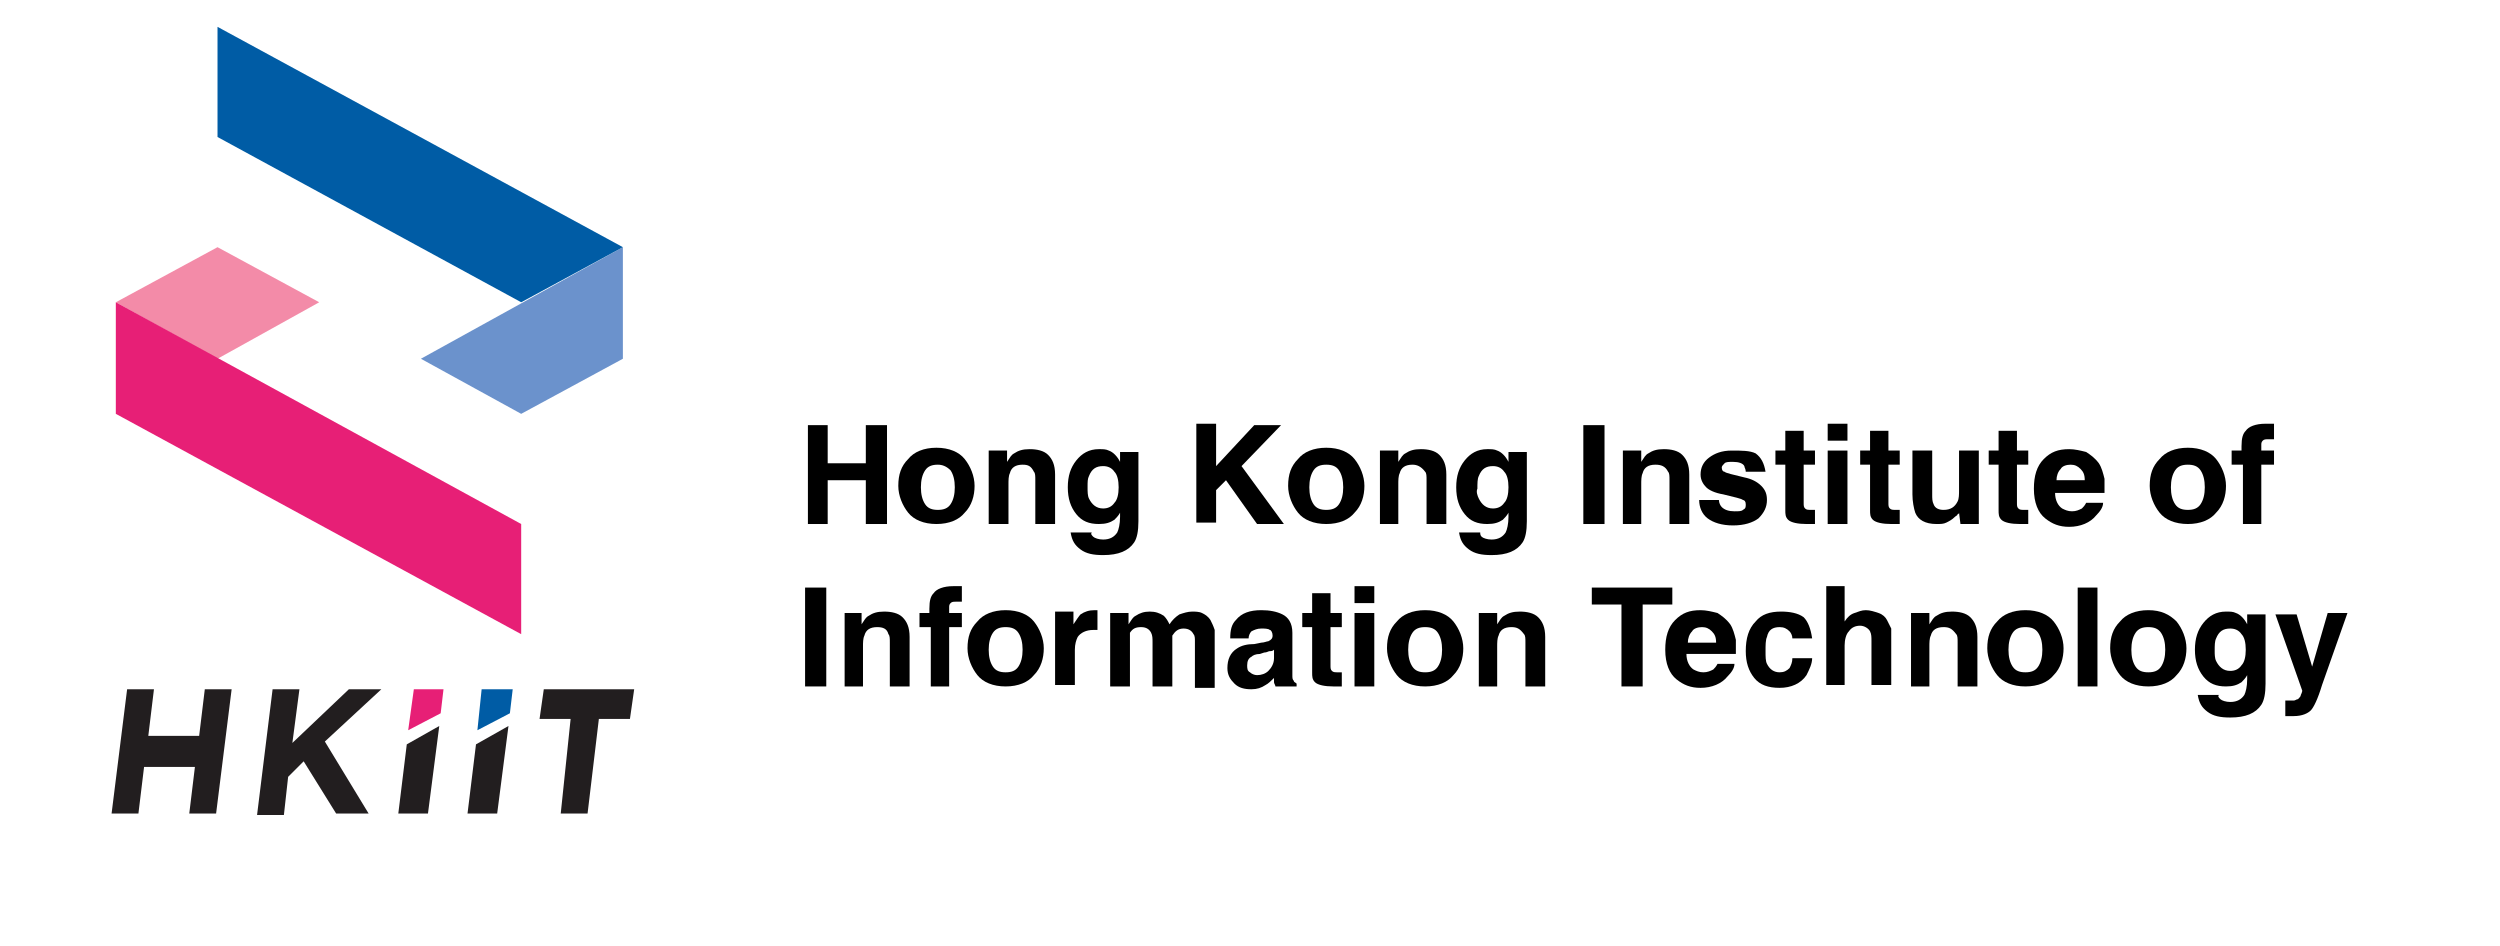 <?xml version="1.0" encoding="utf-8"?>
<!-- Generator: Adobe Illustrator 27.5.0, SVG Export Plug-In . SVG Version: 6.00 Build 0)  -->
<svg version="1.1" id="Layer_1" xmlns="http://www.w3.org/2000/svg" xmlns:xlink="http://www.w3.org/1999/xlink" x="0px" y="0px"
	 viewBox="0 0 177 67" style="enable-background:new 0 0 177 67;" xml:space="preserve">
<style type="text/css">
	.st0{fill:#6B92CC;}
	.st1{fill:#005CA5;}
	.st2{fill:#F38BA8;}
	.st3{fill:#E71F76;}
	.st4{fill:#221E1F;}
</style>
<path d="M61.3,37.1v-3.1h-2.7v3.1h-1.4v-7h1.4v2.7h2.7v-2.7h1.5v7H61.3z"/>
<path d="M68.3,32.5c0.4,0.5,0.7,1.2,0.7,1.9c0,0.7-0.2,1.4-0.7,1.9c-0.4,0.5-1.1,0.8-2,0.8c-0.9,0-1.6-0.3-2-0.8
	c-0.4-0.5-0.7-1.2-0.7-1.9c0-0.8,0.2-1.4,0.7-1.9c0.4-0.5,1.1-0.8,2-0.8C67.2,31.7,67.9,32,68.3,32.5z M66.4,32.9
	c-0.4,0-0.7,0.1-0.9,0.4c-0.2,0.3-0.3,0.7-0.3,1.2c0,0.5,0.1,0.9,0.3,1.2c0.2,0.3,0.5,0.4,0.9,0.4c0.4,0,0.7-0.1,0.9-0.4
	c0.2-0.3,0.3-0.7,0.3-1.2c0-0.5-0.1-0.9-0.3-1.2C67,33,66.7,32.9,66.4,32.9z"/>
<path d="M72.4,32.9c-0.5,0-0.8,0.2-0.9,0.6c-0.1,0.2-0.1,0.5-0.1,0.8v2.8H70v-5.2h1.3v0.8c0.2-0.3,0.3-0.5,0.5-0.6
	c0.3-0.2,0.6-0.3,1.1-0.3c0.5,0,1,0.1,1.3,0.4c0.3,0.3,0.5,0.7,0.5,1.4v3.5h-1.4v-3.1c0-0.3,0-0.5-0.1-0.6
	C73,33,72.8,32.9,72.4,32.9L72.4,32.9z"/>
<path d="M77.4,38c0.1,0.1,0.4,0.2,0.7,0.2c0.5,0,0.8-0.2,1-0.5c0.1-0.2,0.2-0.6,0.2-1.1v-0.3c-0.1,0.2-0.3,0.4-0.4,0.5
	c-0.3,0.2-0.6,0.3-1.1,0.3c-0.7,0-1.2-0.2-1.6-0.7c-0.4-0.5-0.6-1.1-0.6-1.9c0-0.8,0.2-1.4,0.6-1.9c0.4-0.5,0.9-0.8,1.6-0.8
	c0.3,0,0.5,0,0.7,0.1c0.3,0.1,0.6,0.4,0.8,0.8v-0.7h1.3v4.9c0,0.7-0.1,1.2-0.3,1.5c-0.4,0.6-1.1,0.9-2.2,0.9c-0.7,0-1.2-0.1-1.6-0.4
	c-0.4-0.3-0.6-0.6-0.7-1.2h1.5C77.2,37.8,77.3,37.9,77.4,38L77.4,38z M77.1,35.3c0.2,0.4,0.5,0.7,1,0.7c0.3,0,0.6-0.1,0.8-0.4
	c0.2-0.2,0.3-0.6,0.3-1.1c0-0.5-0.1-0.9-0.3-1.1c-0.2-0.3-0.5-0.4-0.8-0.4c-0.5,0-0.8,0.2-1,0.7C77,33.9,77,34.1,77,34.5
	C77,34.8,77,35.1,77.1,35.3L77.1,35.3z"/>
<path d="M90.9,37.1H89L86.8,34l-0.7,0.7v2.3h-1.4v-7h1.4V33l2.7-2.9h1.9L87.9,33L90.9,37.1L90.9,37.1z"/>
<path d="M95.9,32.5c0.4,0.5,0.7,1.2,0.7,1.9c0,0.7-0.2,1.4-0.7,1.9c-0.4,0.5-1.1,0.8-2,0.8s-1.6-0.3-2-0.8c-0.4-0.5-0.7-1.2-0.7-1.9
	c0-0.8,0.2-1.4,0.7-1.9c0.4-0.5,1.1-0.8,2-0.8S95.5,32,95.9,32.5z M93.9,32.9c-0.4,0-0.7,0.1-0.9,0.4c-0.2,0.3-0.3,0.7-0.3,1.2
	c0,0.5,0.1,0.9,0.3,1.2c0.2,0.3,0.5,0.4,0.9,0.4c0.4,0,0.7-0.1,0.9-0.4c0.2-0.3,0.3-0.7,0.3-1.2c0-0.5-0.1-0.9-0.3-1.2
	C94.6,33,94.3,32.9,93.9,32.9z"/>
<path d="M100,32.9c-0.5,0-0.8,0.2-0.9,0.6c-0.1,0.2-0.1,0.5-0.1,0.8v2.8h-1.3v-5.2h1.3v0.8c0.2-0.3,0.3-0.5,0.5-0.6
	c0.3-0.2,0.6-0.3,1.1-0.3c0.5,0,1,0.1,1.3,0.4c0.3,0.3,0.5,0.7,0.5,1.4v3.5h-1.4v-3.1c0-0.3,0-0.5-0.1-0.6
	C100.6,33,100.3,32.9,100,32.9L100,32.9z"/>
<path d="M104.9,38c0.1,0.1,0.4,0.2,0.7,0.2c0.5,0,0.8-0.2,1-0.5c0.1-0.2,0.2-0.6,0.2-1.1v-0.3c-0.1,0.2-0.3,0.4-0.4,0.5
	c-0.3,0.2-0.6,0.3-1.1,0.3c-0.7,0-1.2-0.2-1.6-0.7c-0.4-0.5-0.6-1.1-0.6-1.9c0-0.8,0.2-1.4,0.6-1.9c0.4-0.5,0.9-0.8,1.6-0.8
	c0.3,0,0.5,0,0.7,0.1c0.3,0.1,0.6,0.4,0.8,0.8v-0.7h1.3v4.9c0,0.7-0.1,1.2-0.3,1.5c-0.4,0.6-1.1,0.9-2.2,0.9c-0.7,0-1.2-0.1-1.6-0.4
	c-0.4-0.3-0.6-0.6-0.7-1.2h1.5C104.8,37.8,104.8,37.9,104.9,38L104.9,38z M104.7,35.3c0.2,0.4,0.5,0.7,1,0.7c0.3,0,0.6-0.1,0.8-0.4
	c0.2-0.2,0.3-0.6,0.3-1.1c0-0.5-0.1-0.9-0.3-1.1c-0.2-0.3-0.5-0.4-0.8-0.4c-0.5,0-0.8,0.2-1,0.7c-0.1,0.2-0.1,0.5-0.1,0.9
	C104.5,34.8,104.6,35.1,104.7,35.3L104.7,35.3z"/>
<path d="M112.1,30.1h1.5v7h-1.5V30.1z"/>
<path d="M117.2,32.9c-0.5,0-0.8,0.2-0.9,0.6c-0.1,0.2-0.1,0.5-0.1,0.8v2.8h-1.3v-5.2h1.3v0.8c0.2-0.3,0.3-0.5,0.5-0.6
	c0.3-0.2,0.6-0.3,1.1-0.3c0.5,0,1,0.1,1.3,0.4c0.3,0.3,0.5,0.7,0.5,1.4v3.5h-1.4v-3.1c0-0.3,0-0.5-0.1-0.6
	C117.9,33,117.6,32.9,117.2,32.9L117.2,32.9z"/>
<path d="M124.3,32.1c0.4,0.3,0.6,0.7,0.7,1.3h-1.4c0-0.2-0.1-0.3-0.1-0.4c-0.1-0.2-0.4-0.3-0.8-0.3c-0.3,0-0.5,0-0.6,0.1
	c-0.1,0.1-0.2,0.2-0.2,0.3c0,0.2,0.1,0.3,0.2,0.3c0.1,0.1,0.6,0.2,1.4,0.4c0.5,0.1,0.9,0.3,1.2,0.6c0.3,0.3,0.4,0.6,0.4,1
	c0,0.5-0.2,0.9-0.6,1.3c-0.4,0.3-1,0.5-1.8,0.5c-0.8,0-1.4-0.2-1.8-0.5c-0.4-0.3-0.6-0.8-0.6-1.3h1.4c0,0.2,0.1,0.4,0.2,0.5
	c0.2,0.2,0.5,0.3,0.9,0.3c0.3,0,0.5,0,0.6-0.1c0.2-0.1,0.2-0.2,0.2-0.4c0-0.2-0.1-0.3-0.2-0.3c-0.1-0.1-0.6-0.2-1.4-0.4
	c-0.6-0.1-1-0.3-1.2-0.5c-0.2-0.2-0.4-0.5-0.4-0.9c0-0.5,0.2-0.9,0.6-1.2c0.4-0.3,0.9-0.5,1.6-0.5S123.9,31.9,124.3,32.1L124.3,32.1
	z"/>
<path d="M128.5,36.1v1l-0.6,0c-0.6,0-1.1-0.1-1.3-0.3c-0.2-0.2-0.2-0.4-0.2-0.7v-3.2h-0.7v-1h0.7v-1.4h1.3v1.4h0.8v1h-0.8v2.7
	c0,0.2,0,0.3,0.1,0.4c0.1,0.1,0.2,0.1,0.5,0.1c0,0,0.1,0,0.1,0C128.4,36.1,128.5,36.1,128.5,36.1L128.5,36.1z"/>
<path d="M130.8,30v1.2h-1.4V30H130.8z M130.8,31.9v5.2h-1.4v-5.2H130.8z"/>
<path d="M134.5,36.1v1l-0.6,0c-0.6,0-1.1-0.1-1.3-0.3c-0.2-0.2-0.2-0.4-0.2-0.7v-3.2h-0.7v-1h0.7v-1.4h1.3v1.4h0.8v1h-0.8v2.7
	c0,0.2,0,0.3,0.1,0.4c0.1,0.1,0.2,0.1,0.5,0.1c0,0,0.1,0,0.1,0C134.4,36.1,134.4,36.1,134.5,36.1L134.5,36.1z"/>
<path d="M138.7,36.3c0,0,0,0.1-0.1,0.1c0,0.1-0.1,0.1-0.2,0.2c-0.2,0.2-0.4,0.3-0.6,0.4c-0.2,0.1-0.4,0.1-0.7,0.1
	c-0.8,0-1.3-0.3-1.5-0.8c-0.1-0.3-0.2-0.8-0.2-1.3v-3.1h1.4V35c0,0.3,0,0.5,0.1,0.7c0.1,0.3,0.4,0.4,0.7,0.4c0.5,0,0.8-0.2,1-0.6
	c0.1-0.2,0.1-0.5,0.1-0.8v-2.8h1.4v5.2h-1.3L138.7,36.3L138.7,36.3z"/>
<path d="M143.6,36.1v1l-0.6,0c-0.6,0-1.1-0.1-1.3-0.3c-0.2-0.2-0.2-0.4-0.2-0.7v-3.2h-0.7v-1h0.7v-1.4h1.3v1.4h0.8v1h-0.8v2.7
	c0,0.2,0,0.3,0.1,0.4c0.1,0.1,0.2,0.1,0.5,0.1c0,0,0.1,0,0.1,0C143.6,36.1,143.6,36.1,143.6,36.1L143.6,36.1z"/>
<path d="M148.9,35.6c0,0.3-0.2,0.6-0.5,0.9c-0.4,0.5-1.1,0.8-1.9,0.8c-0.7,0-1.2-0.2-1.7-0.6c-0.5-0.4-0.8-1.1-0.8-2.1
	c0-0.9,0.2-1.6,0.7-2.1c0.5-0.5,1-0.7,1.8-0.7c0.4,0,0.8,0.1,1.2,0.2c0.3,0.2,0.6,0.4,0.9,0.8c0.2,0.3,0.3,0.7,0.4,1.1
	c0,0.2,0,0.6,0,1h-3.5c0,0.5,0.2,0.9,0.5,1.1c0.2,0.1,0.4,0.2,0.7,0.2c0.3,0,0.5-0.1,0.7-0.2c0.1-0.1,0.2-0.2,0.3-0.4L148.9,35.6
	L148.9,35.6z M147.6,34c0-0.4-0.1-0.6-0.3-0.8c-0.2-0.2-0.4-0.3-0.7-0.3c-0.3,0-0.6,0.1-0.7,0.3c-0.2,0.2-0.3,0.5-0.3,0.8H147.6
	L147.6,34z"/>
<path d="M156.9,32.5c0.4,0.5,0.7,1.2,0.7,1.9c0,0.7-0.2,1.4-0.7,1.9c-0.4,0.5-1.1,0.8-2,0.8c-0.9,0-1.6-0.3-2-0.8
	c-0.4-0.5-0.7-1.2-0.7-1.9c0-0.8,0.2-1.4,0.7-1.9c0.4-0.5,1.1-0.8,2-0.8C155.8,31.7,156.5,32,156.9,32.5z M154.9,32.9
	c-0.4,0-0.7,0.1-0.9,0.4c-0.2,0.3-0.3,0.7-0.3,1.2c0,0.5,0.1,0.9,0.3,1.2c0.2,0.3,0.5,0.4,0.9,0.4c0.4,0,0.7-0.1,0.9-0.4
	c0.2-0.3,0.3-0.7,0.3-1.2c0-0.5-0.1-0.9-0.3-1.2C155.6,33,155.3,32.9,154.9,32.9z"/>
<path d="M161,30v1.1c-0.1,0-0.2,0-0.4,0c-0.2,0-0.3,0-0.4,0.1c-0.1,0.1-0.1,0.2-0.1,0.3v0.4h0.9v1h-0.9v4.2h-1.3v-4.2H158v-1h0.7
	v-0.3c0-0.6,0.1-0.9,0.3-1.1c0.2-0.3,0.7-0.5,1.4-0.5c0.1,0,0.2,0,0.2,0C160.8,30,160.9,30,161,30z"/>
<path d="M57,41.6h1.5v7H57V41.6z"/>
<path d="M62.1,44.4c-0.5,0-0.8,0.2-0.9,0.6c-0.1,0.2-0.1,0.5-0.1,0.8v2.8h-1.3v-5.2H61v0.8c0.2-0.3,0.3-0.5,0.5-0.6
	c0.3-0.2,0.6-0.3,1.1-0.3c0.5,0,1,0.1,1.3,0.4c0.3,0.3,0.5,0.7,0.5,1.4v3.5H63v-3.1c0-0.3,0-0.5-0.1-0.6
	C62.8,44.5,62.5,44.4,62.1,44.4L62.1,44.4z"/>
<path d="M68.1,41.5v1.1c-0.1,0-0.2,0-0.4,0c-0.2,0-0.3,0-0.4,0.1c-0.1,0.1-0.1,0.2-0.1,0.3v0.4h0.9v1h-0.9v4.2h-1.3v-4.2h-0.8v-1
	h0.7v-0.3c0-0.6,0.1-0.9,0.3-1.1c0.2-0.3,0.7-0.5,1.4-0.5c0.1,0,0.2,0,0.2,0C67.9,41.5,68,41.5,68.1,41.5z"/>
<path d="M73.2,44c0.4,0.5,0.7,1.2,0.7,1.9c0,0.7-0.2,1.4-0.7,1.9c-0.4,0.5-1.1,0.8-2,0.8s-1.6-0.3-2-0.8c-0.4-0.5-0.7-1.2-0.7-1.9
	c0-0.8,0.2-1.4,0.7-1.9c0.4-0.5,1.1-0.8,2-0.8S72.8,43.5,73.2,44z M71.2,44.4c-0.4,0-0.7,0.1-0.9,0.4C70.1,45.1,70,45.5,70,46
	c0,0.5,0.1,0.9,0.3,1.2c0.2,0.3,0.5,0.4,0.9,0.4s0.7-0.1,0.9-0.4c0.2-0.3,0.3-0.7,0.3-1.2c0-0.5-0.1-0.9-0.3-1.2
	C71.9,44.5,71.6,44.4,71.2,44.4z"/>
<path d="M77.4,44.6c-0.5,0-0.9,0.2-1.1,0.5c-0.1,0.2-0.2,0.5-0.2,0.9v2.5h-1.4v-5.2h1.3v0.9c0.2-0.3,0.4-0.6,0.5-0.7
	c0.3-0.2,0.6-0.3,1-0.3c0,0,0,0,0.1,0c0,0,0.1,0,0.1,0v1.4c-0.1,0-0.2,0-0.2,0C77.5,44.6,77.5,44.6,77.4,44.6L77.4,44.6z"/>
<path d="M81.5,44.8c-0.1-0.2-0.3-0.4-0.7-0.4c-0.4,0-0.6,0.1-0.8,0.4C80,45,80,45.2,80,45.5v3.1h-1.4v-5.2h1.3v0.8
	c0.2-0.3,0.3-0.5,0.5-0.6c0.3-0.2,0.6-0.3,1-0.3c0.4,0,0.7,0.1,1,0.3c0.2,0.2,0.3,0.4,0.4,0.6c0.2-0.3,0.4-0.5,0.7-0.7
	c0.3-0.1,0.6-0.2,0.9-0.2c0.2,0,0.5,0,0.7,0.1s0.4,0.2,0.6,0.5c0.1,0.2,0.2,0.4,0.3,0.7c0,0.2,0,0.4,0,0.8l0,3.3h-1.4v-3.3
	c0-0.2,0-0.4-0.1-0.5c-0.1-0.2-0.3-0.4-0.7-0.4c-0.4,0-0.6,0.2-0.8,0.5C83,45.1,83,45.3,83,45.5v3.1h-1.4v-3.1
	C81.6,45.2,81.6,45,81.5,44.8L81.5,44.8z"/>
<path d="M87.5,43.9c0.4-0.5,1-0.7,1.8-0.7c0.6,0,1.1,0.1,1.5,0.3c0.4,0.2,0.7,0.6,0.7,1.3v2.4c0,0.2,0,0.4,0,0.6
	c0,0.2,0,0.3,0.1,0.4c0,0.1,0.1,0.1,0.2,0.2v0.2h-1.5c0-0.1-0.1-0.2-0.1-0.3c0-0.1,0-0.2,0-0.3c-0.2,0.2-0.4,0.4-0.6,0.5
	c-0.3,0.2-0.6,0.3-1,0.3c-0.5,0-0.9-0.1-1.2-0.4c-0.3-0.3-0.5-0.6-0.5-1.1c0-0.6,0.2-1.1,0.7-1.4c0.3-0.2,0.7-0.3,1.2-0.3l0.5-0.1
	c0.2,0,0.4-0.1,0.5-0.1c0.2-0.1,0.3-0.2,0.3-0.4c0-0.2-0.1-0.4-0.2-0.4c-0.1-0.1-0.4-0.1-0.6-0.1c-0.3,0-0.5,0.1-0.7,0.2
	c-0.1,0.1-0.2,0.3-0.2,0.5h-1.3C87.1,44.6,87.2,44.2,87.5,43.9L87.5,43.9z M88.5,47.6c0.1,0.1,0.3,0.2,0.5,0.2
	c0.3,0,0.6-0.1,0.8-0.3c0.2-0.2,0.4-0.5,0.4-0.9V46c-0.1,0.1-0.2,0.1-0.3,0.1c-0.1,0-0.2,0.1-0.4,0.1l-0.3,0.1
	c-0.3,0-0.5,0.1-0.6,0.2c-0.2,0.1-0.3,0.3-0.3,0.6C88.3,47.3,88.3,47.5,88.5,47.6z"/>
<path d="M95,47.6v1l-0.6,0c-0.6,0-1.1-0.1-1.3-0.3c-0.2-0.2-0.2-0.4-0.2-0.7v-3.2h-0.7v-1h0.7V42h1.3v1.4H95v1h-0.8v2.7
	c0,0.2,0,0.3,0.1,0.4c0.1,0.1,0.2,0.1,0.5,0.1c0,0,0.1,0,0.1,0C95,47.6,95,47.6,95,47.6L95,47.6z"/>
<path d="M97.3,41.5v1.2h-1.4v-1.2H97.3z M97.3,43.4v5.2h-1.4v-5.2H97.3z"/>
<path d="M102.9,44c0.4,0.5,0.7,1.2,0.7,1.9c0,0.7-0.2,1.4-0.7,1.9c-0.4,0.5-1.1,0.8-2,0.8s-1.6-0.3-2-0.8c-0.4-0.5-0.7-1.2-0.7-1.9
	c0-0.8,0.2-1.4,0.7-1.9c0.4-0.5,1.1-0.8,2-0.8S102.5,43.5,102.9,44z M100.9,44.4c-0.4,0-0.7,0.1-0.9,0.4c-0.2,0.3-0.3,0.7-0.3,1.2
	c0,0.5,0.1,0.9,0.3,1.2c0.2,0.3,0.5,0.4,0.9,0.4c0.4,0,0.7-0.1,0.9-0.4c0.2-0.3,0.3-0.7,0.3-1.2c0-0.5-0.1-0.9-0.3-1.2
	C101.6,44.5,101.3,44.4,100.9,44.4z"/>
<path d="M107,44.4c-0.5,0-0.8,0.2-0.9,0.6c-0.1,0.2-0.1,0.5-0.1,0.8v2.8h-1.3v-5.2h1.3v0.8c0.2-0.3,0.3-0.5,0.5-0.6
	c0.3-0.2,0.6-0.3,1.1-0.3c0.5,0,1,0.1,1.3,0.4c0.3,0.3,0.5,0.7,0.5,1.4v3.5h-1.4v-3.1c0-0.3,0-0.5-0.1-0.6
	C107.6,44.5,107.4,44.4,107,44.4L107,44.4z"/>
<path d="M118.4,41.6v1.2h-2.1v5.8h-1.5v-5.8h-2.1v-1.2H118.4z"/>
<path d="M122.8,47c0,0.3-0.2,0.6-0.5,0.9c-0.4,0.5-1.1,0.8-1.9,0.8c-0.7,0-1.2-0.2-1.7-0.6c-0.5-0.4-0.8-1.1-0.8-2.1
	c0-0.9,0.2-1.6,0.7-2.1c0.5-0.5,1-0.7,1.8-0.7c0.4,0,0.8,0.1,1.2,0.2c0.3,0.2,0.6,0.4,0.9,0.8c0.2,0.3,0.3,0.7,0.4,1.1
	c0,0.2,0,0.6,0,1h-3.5c0,0.5,0.2,0.9,0.5,1.1c0.2,0.1,0.4,0.2,0.7,0.2c0.3,0,0.5-0.1,0.7-0.2c0.1-0.1,0.2-0.2,0.3-0.4L122.8,47
	L122.8,47z M121.5,45.5c0-0.4-0.1-0.6-0.3-0.8c-0.2-0.2-0.4-0.3-0.7-0.3c-0.3,0-0.6,0.1-0.7,0.3c-0.2,0.2-0.3,0.5-0.3,0.8H121.5
	L121.5,45.5z"/>
<path d="M128.3,45.2h-1.4c0-0.2-0.1-0.4-0.2-0.5c-0.2-0.2-0.4-0.3-0.7-0.3c-0.5,0-0.8,0.2-0.9,0.7c-0.1,0.2-0.1,0.6-0.1,1
	c0,0.4,0,0.7,0.1,0.9c0.2,0.4,0.5,0.6,0.9,0.6c0.3,0,0.5-0.1,0.7-0.3c0.1-0.2,0.2-0.4,0.2-0.7h1.4c0,0.4-0.2,0.8-0.4,1.2
	c-0.4,0.6-1.1,0.9-1.9,0.9s-1.4-0.2-1.8-0.7c-0.4-0.5-0.6-1.1-0.6-1.9c0-0.9,0.2-1.6,0.7-2.1c0.4-0.5,1-0.7,1.8-0.7
	c0.6,0,1.2,0.1,1.6,0.4C128,44,128.2,44.5,128.3,45.2L128.3,45.2z"/>
<path d="M133.9,45.5v3h-1.4v-3.1c0-0.3,0-0.5-0.1-0.7c-0.1-0.2-0.4-0.4-0.7-0.4c-0.3,0-0.6,0.1-0.8,0.4c-0.2,0.2-0.3,0.6-0.3,1v2.8
	h-1.3v-7h1.3v2.5c0.2-0.3,0.4-0.5,0.7-0.6c0.3-0.1,0.5-0.2,0.8-0.2c0.3,0,0.6,0.1,0.9,0.2c0.3,0.1,0.5,0.3,0.6,0.5
	c0.1,0.2,0.2,0.4,0.3,0.6C133.9,44.7,133.9,45.1,133.9,45.5L133.9,45.5z"/>
<path d="M137.6,44.4c-0.5,0-0.8,0.2-0.9,0.6c-0.1,0.2-0.1,0.5-0.1,0.8v2.8h-1.3v-5.2h1.3v0.8c0.2-0.3,0.3-0.5,0.5-0.6
	c0.3-0.2,0.6-0.3,1.1-0.3c0.5,0,1,0.1,1.3,0.4s0.5,0.7,0.5,1.4v3.5h-1.4v-3.1c0-0.3,0-0.5-0.1-0.6C138.2,44.5,138,44.4,137.6,44.4
	L137.6,44.4z"/>
<path d="M145.4,44c0.4,0.5,0.7,1.2,0.7,1.9c0,0.7-0.2,1.4-0.7,1.9c-0.4,0.5-1.1,0.8-2,0.8c-0.9,0-1.6-0.3-2-0.8
	c-0.4-0.5-0.7-1.2-0.7-1.9c0-0.8,0.2-1.4,0.7-1.9c0.4-0.5,1.1-0.8,2-0.8C144.3,43.2,145,43.5,145.4,44z M143.4,44.4
	c-0.4,0-0.7,0.1-0.9,0.4s-0.3,0.7-0.3,1.2c0,0.5,0.1,0.9,0.3,1.2c0.2,0.3,0.5,0.4,0.9,0.4c0.4,0,0.7-0.1,0.9-0.4
	c0.2-0.3,0.3-0.7,0.3-1.2c0-0.5-0.1-0.9-0.3-1.2C144.1,44.5,143.8,44.4,143.4,44.4z"/>
<path d="M147.1,41.6h1.4v7h-1.4V41.6z"/>
<path d="M154.1,44c0.4,0.5,0.7,1.2,0.7,1.9c0,0.7-0.2,1.4-0.7,1.9c-0.4,0.5-1.1,0.8-2,0.8c-0.9,0-1.6-0.3-2-0.8
	c-0.4-0.5-0.7-1.2-0.7-1.9c0-0.8,0.2-1.4,0.7-1.9c0.4-0.5,1.1-0.8,2-0.8C153,43.2,153.6,43.5,154.1,44z M152.1,44.4
	c-0.4,0-0.7,0.1-0.9,0.4s-0.3,0.7-0.3,1.2c0,0.5,0.1,0.9,0.3,1.2c0.2,0.3,0.5,0.4,0.9,0.4s0.7-0.1,0.9-0.4c0.2-0.3,0.3-0.7,0.3-1.2
	c0-0.5-0.1-0.9-0.3-1.2C152.8,44.5,152.5,44.4,152.1,44.4z"/>
<path d="M157.2,49.5c0.1,0.1,0.4,0.2,0.7,0.2c0.5,0,0.8-0.2,1-0.5c0.1-0.2,0.2-0.6,0.2-1.1v-0.3c-0.1,0.2-0.3,0.4-0.4,0.5
	c-0.3,0.2-0.6,0.3-1.1,0.3c-0.7,0-1.2-0.2-1.6-0.7c-0.4-0.5-0.6-1.1-0.6-1.9c0-0.8,0.2-1.4,0.6-1.9c0.4-0.5,0.9-0.8,1.6-0.8
	c0.3,0,0.5,0,0.7,0.1c0.3,0.1,0.6,0.4,0.8,0.8v-0.7h1.3v4.9c0,0.7-0.1,1.2-0.3,1.5c-0.4,0.6-1.1,0.9-2.2,0.9c-0.7,0-1.2-0.1-1.6-0.4
	c-0.4-0.3-0.6-0.6-0.7-1.2h1.5C157,49.3,157.1,49.4,157.2,49.5L157.2,49.5z M156.9,46.8c0.2,0.4,0.5,0.7,1,0.7
	c0.3,0,0.6-0.1,0.8-0.4c0.2-0.2,0.3-0.6,0.3-1.1c0-0.5-0.1-0.9-0.3-1.1c-0.2-0.3-0.5-0.4-0.8-0.4c-0.5,0-0.8,0.2-1,0.7
	c-0.1,0.2-0.1,0.5-0.1,0.9C156.8,46.3,156.8,46.6,156.9,46.8L156.9,46.8z"/>
<path d="M163.7,47.2l1.1-3.8h1.4l-1.8,5.1c-0.3,1-0.6,1.6-0.8,1.8c-0.2,0.2-0.6,0.4-1.2,0.4c-0.1,0-0.2,0-0.3,0c-0.1,0-0.2,0-0.3,0
	v-1.1l0.2,0c0.1,0,0.3,0,0.4,0c0.1,0,0.2-0.1,0.3-0.1c0.1-0.1,0.2-0.2,0.2-0.3c0.1-0.2,0.1-0.3,0.1-0.3l-1.9-5.4h1.5L163.7,47.2z"/>
<g>
	<g>
		<polygon class="st0" points="44.1,17.5 44.1,25.4 36.9,29.3 29.8,25.4 		"/>
		<polygon class="st1" points="44.1,17.5 15.4,1.9 15.4,9.7 36.9,21.4 		"/>
	</g>
	<polygon class="st2" points="22.6,21.4 15.4,25.4 8.2,21.4 15.4,17.5 	"/>
	<polygon class="st3" points="8.2,21.4 36.9,37.1 36.9,44.9 8.2,29.3 	"/>
	<g>
		<path class="st4" d="M40.4,50.9h-2.2l0.3-2.1h6.4l-0.3,2.1h-2.2l-0.8,6.7h-1.9L40.4,50.9z"/>
		<path class="st4" d="M9,48.8h1.9l-0.4,3.3h3.6l0.4-3.3h1.9l-1.1,8.8h-1.9l0.4-3.3h-3.6l-0.4,3.3H7.9L9,48.8z"/>
		<path class="st4" d="M19.3,48.8h1.9l-0.5,3.8l4-3.8h2.3l-4,3.7l3.1,5.1h-2.3l-2.3-3.7l-1.1,1.1l-0.3,2.7h-1.9L19.3,48.8z"/>
		<g>
			<polygon class="st4" points="33.7,52.7 33.1,57.6 35.2,57.6 36,51.4 			"/>
			<polygon class="st1" points="36.3,48.8 34.1,48.8 33.8,51.7 36.1,50.5 			"/>
		</g>
		<polygon class="st4" points="28.8,52.7 28.2,57.6 30.3,57.6 31.1,51.4 		"/>
		<polygon class="st3" points="31.4,48.8 29.3,48.8 28.9,51.7 31.2,50.5 		"/>
	</g>
</g>
</svg>
